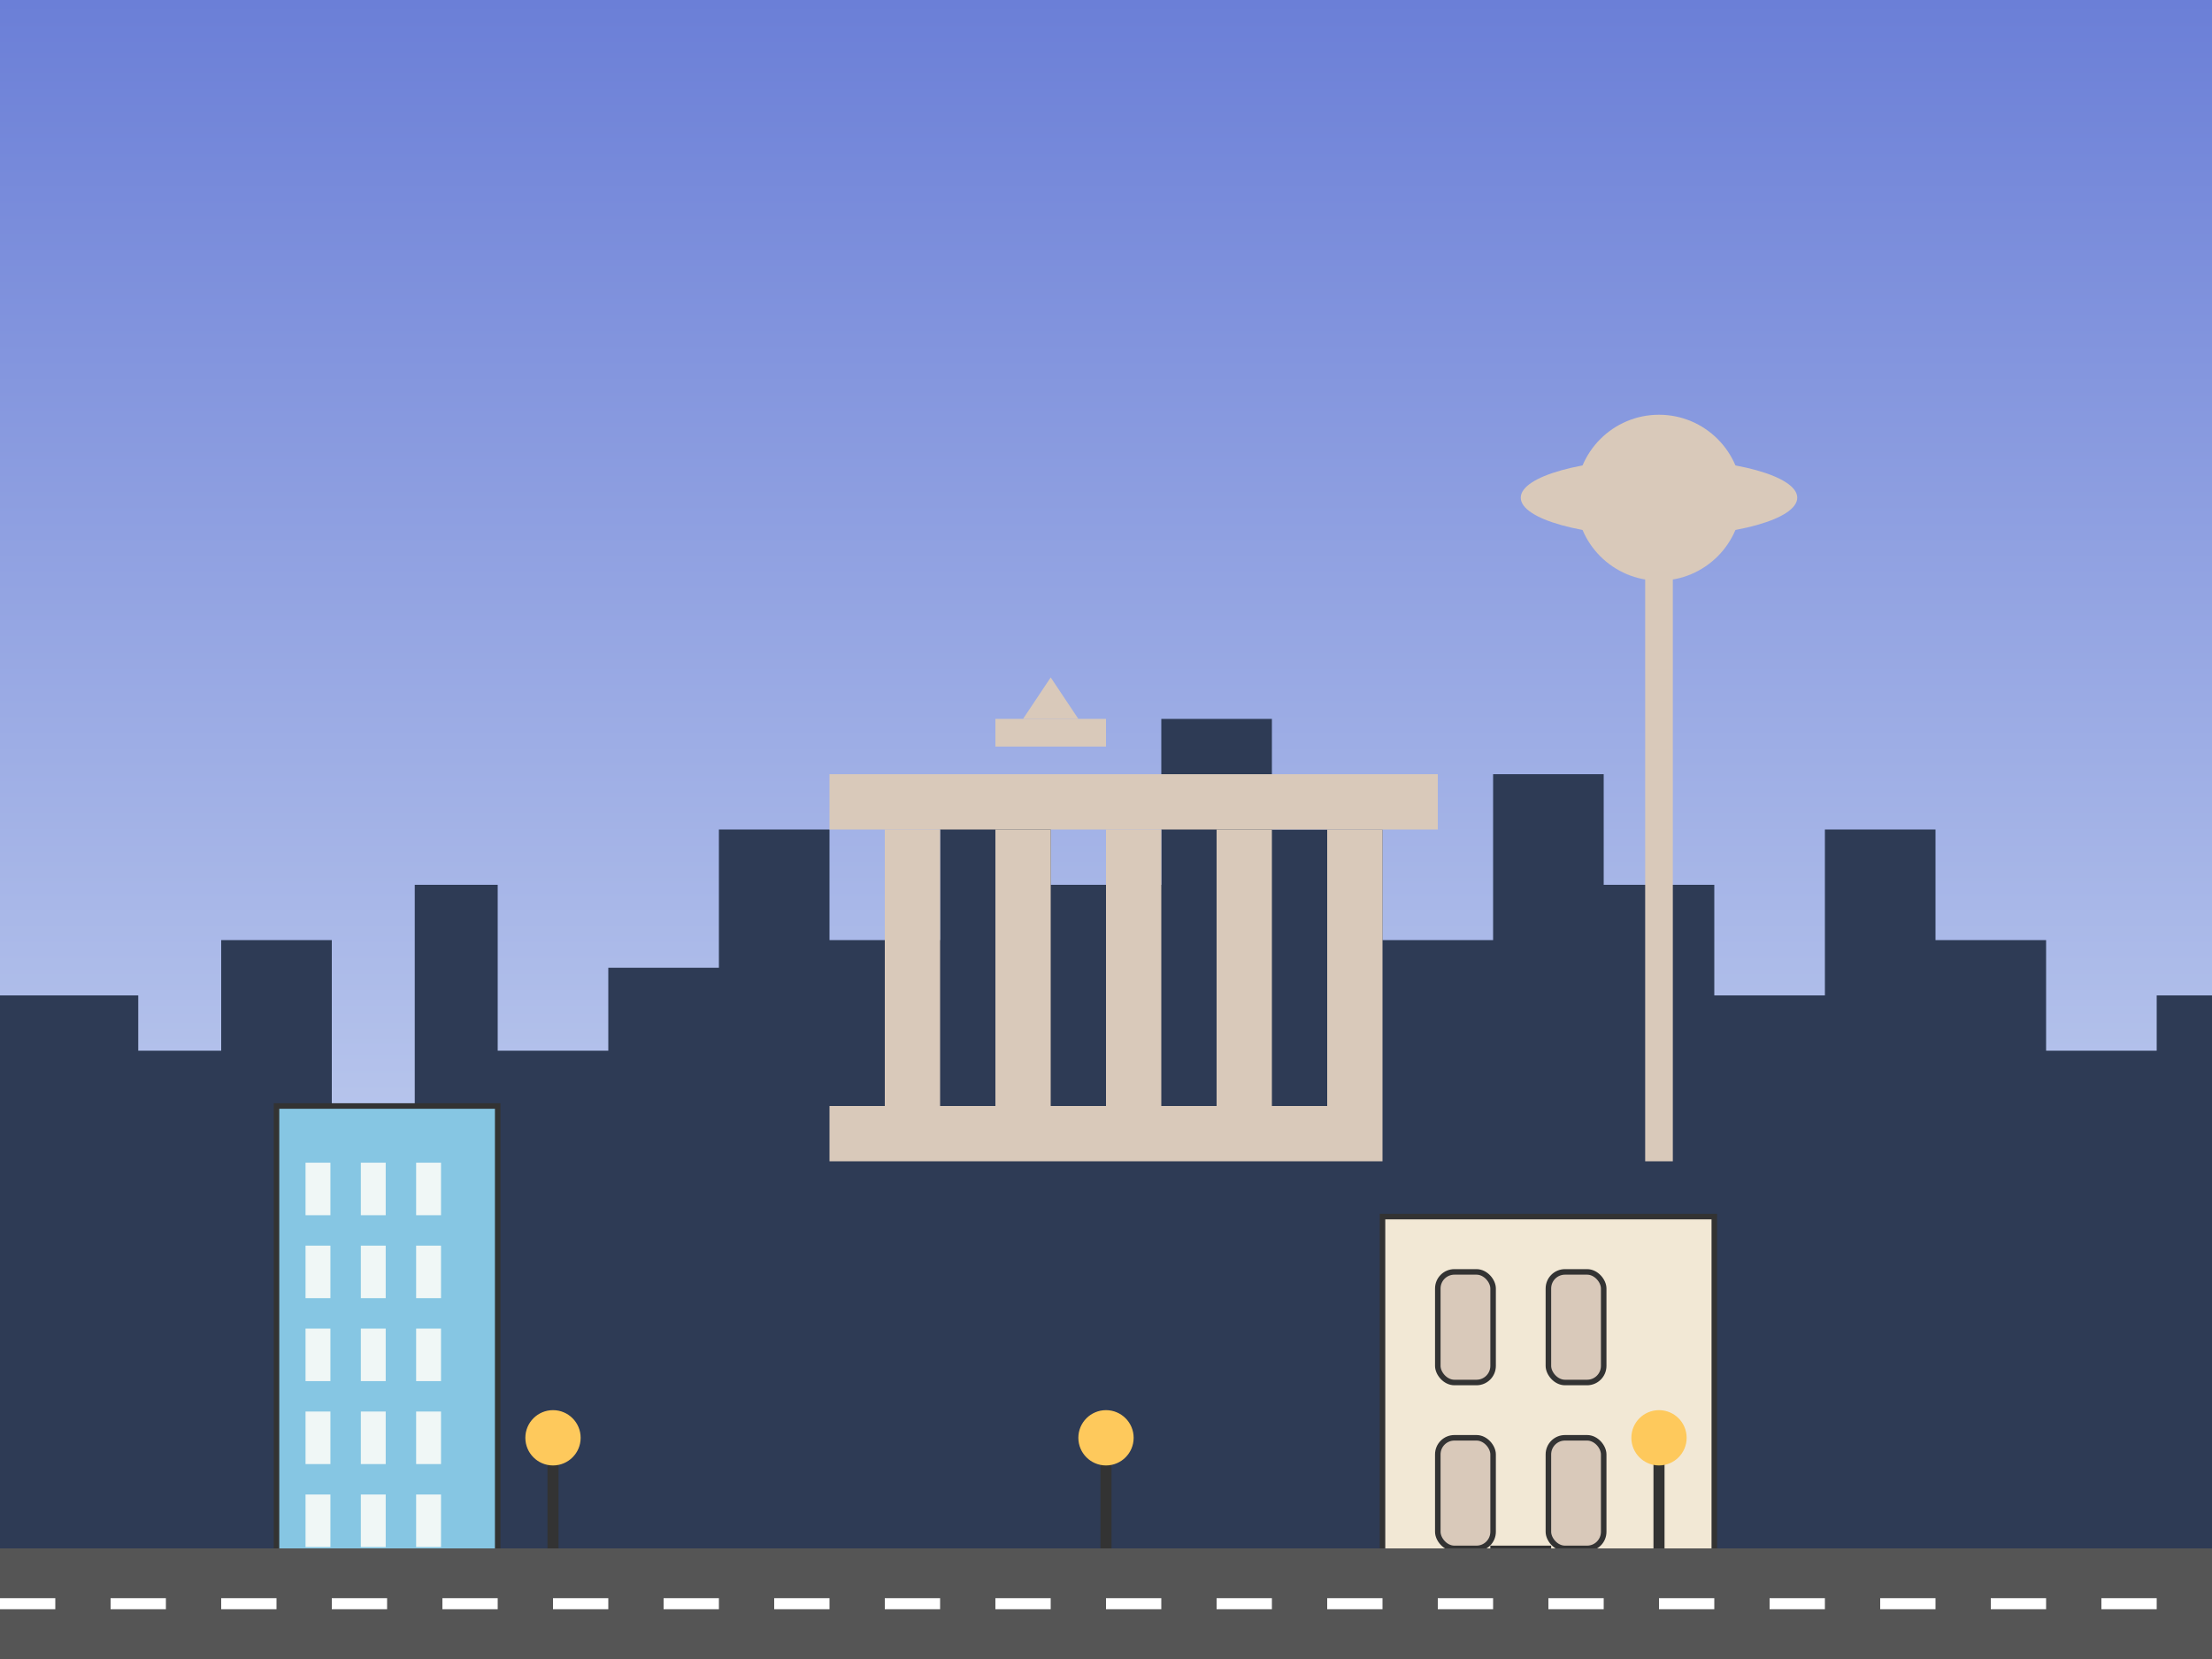 <?xml version="1.0" encoding="UTF-8"?>
<svg width="400" height="300" viewBox="0 0 400 300" xmlns="http://www.w3.org/2000/svg">
  <rect x="0" y="0" width="400" height="300" fill="#808080" stroke="none"/>
  <!-- Berlin City Life Image -->
  <defs>
    <linearGradient id="skyGradient" x1="0%" y1="0%" x2="0%" y2="100%">
      <stop offset="0%" stop-color="#6b7fd7" />
      <stop offset="100%" stop-color="#dbe6f6" />
    </linearGradient>
  </defs>
  
  <!-- Background sky -->
  <rect width="400" height="300" fill="url(#skyGradient)" />
  
  <!-- City silhouette background buildings -->
  <path d="M0 300 L0 180 L25 180 L25 190 L40 190 L40 170 L60 170 L60 200 L75 200 L75 160 L90 160 L90 190 L110 190 L110 175 L130 175 L130 150 L150 150 L150 170 L170 170 L170 140 L190 140 L190 160 L210 160 L210 130 L230 130 L230 150 L250 150 L250 170 L270 170 L270 140 L290 140 L290 160 L310 160 L310 180 L330 180 L330 150 L350 150 L350 170 L370 170 L370 190 L390 190 L390 180 L400 180 L400 300 Z" fill="#2e3b55" />
  
  <!-- Brandenburg Gate -->
  <g transform="translate(150, 120)">
    <!-- Base -->
    <rect x="0" y="80" width="100" height="10" fill="#d9c9ba" />
    
    <!-- Columns -->
    <rect x="10" y="30" width="10" height="50" fill="#d9c9ba" />
    <rect x="30" y="30" width="10" height="50" fill="#d9c9ba" />
    <rect x="50" y="30" width="10" height="50" fill="#d9c9ba" />
    <rect x="70" y="30" width="10" height="50" fill="#d9c9ba" />
    <rect x="90" y="30" width="10" height="50" fill="#d9c9ba" />
    
    <!-- Top -->
    <rect x="0" y="20" width="110" height="10" fill="#d9c9ba" />
    
    <!-- Quadriga (simplified) -->
    <g transform="translate(30, 10) scale(0.5)">
      <rect x="0" y="0" width="40" height="10" fill="#d9c9ba" />
      <polygon points="10,0 30,0 20,-15" fill="#d9c9ba" />
    </g>
  </g>
  
  <!-- Fernsehturm (TV Tower) -->
  <g transform="translate(300, 60)">
    <line x1="0" y1="150" x2="0" y2="30" stroke="#d9c9ba" stroke-width="5" />
    <ellipse cx="0" cy="30" rx="15" ry="15" fill="#d9c9ba" />
    <ellipse cx="0" cy="30" rx="25" ry="7" fill="#d9c9ba" />
  </g>
  
  <!-- Stylized buildings in foreground -->
  <g transform="translate(50, 200)">
    <!-- Modern office building -->
    <rect x="0" y="0" width="40" height="100" fill="#86c6e3" stroke="#333" stroke-width="1" />
    <!-- Windows grid -->
    <g fill="#f0f7f6" stroke="#86c6e3" stroke-width="0.5">
      <rect x="5" y="10" width="5" height="10" />
      <rect x="15" y="10" width="5" height="10" />
      <rect x="25" y="10" width="5" height="10" />
      <rect x="5" y="25" width="5" height="10" />
      <rect x="15" y="25" width="5" height="10" />
      <rect x="25" y="25" width="5" height="10" />
      <rect x="5" y="40" width="5" height="10" />
      <rect x="15" y="40" width="5" height="10" />
      <rect x="25" y="40" width="5" height="10" />
      <rect x="5" y="55" width="5" height="10" />
      <rect x="15" y="55" width="5" height="10" />
      <rect x="25" y="55" width="5" height="10" />
      <rect x="5" y="70" width="5" height="10" />
      <rect x="15" y="70" width="5" height="10" />
      <rect x="25" y="70" width="5" height="10" />
    </g>
  </g>
  
  <g transform="translate(250, 220)">
    <!-- Historic building -->
    <rect x="0" y="0" width="60" height="80" fill="#f2e8d5" stroke="#333" stroke-width="1" />
    <!-- Ornate windows -->
    <rect x="10" y="10" width="10" height="20" fill="#d9c9ba" stroke="#333" stroke-width="1" rx="3" />
    <rect x="30" y="10" width="10" height="20" fill="#d9c9ba" stroke="#333" stroke-width="1" rx="3" />
    <rect x="10" y="40" width="10" height="20" fill="#d9c9ba" stroke="#333" stroke-width="1" rx="3" />
    <rect x="30" y="40" width="10" height="20" fill="#d9c9ba" stroke="#333" stroke-width="1" rx="3" />
    <!-- Door -->
    <rect x="20" y="60" width="10" height="20" fill="#8b4513" stroke="#333" stroke-width="1" />
  </g>
  
  <!-- Street -->
  <rect x="0" y="280" width="400" height="20" fill="#555555" />
  
  <!-- Street markings -->
  <g stroke="#ffffff" stroke-width="2" stroke-dasharray="10,10">
    <line x1="0" y1="290" x2="400" y2="290" />
  </g>
  
  <!-- Street lights -->
  <g transform="translate(100, 260)">
    <line x1="0" y1="0" x2="0" y2="20" stroke="#333" stroke-width="2" />
    <circle cx="0" cy="0" r="5" fill="#fec95c" />
  </g>
  
  <g transform="translate(200, 260)">
    <line x1="0" y1="0" x2="0" y2="20" stroke="#333" stroke-width="2" />
    <circle cx="0" cy="0" r="5" fill="#fec95c" />
  </g>
  
  <g transform="translate(300, 260)">
    <line x1="0" y1="0" x2="0" y2="20" stroke="#333" stroke-width="2" />
    <circle cx="0" cy="0" r="5" fill="#fec95c" />
  </g>
</svg>